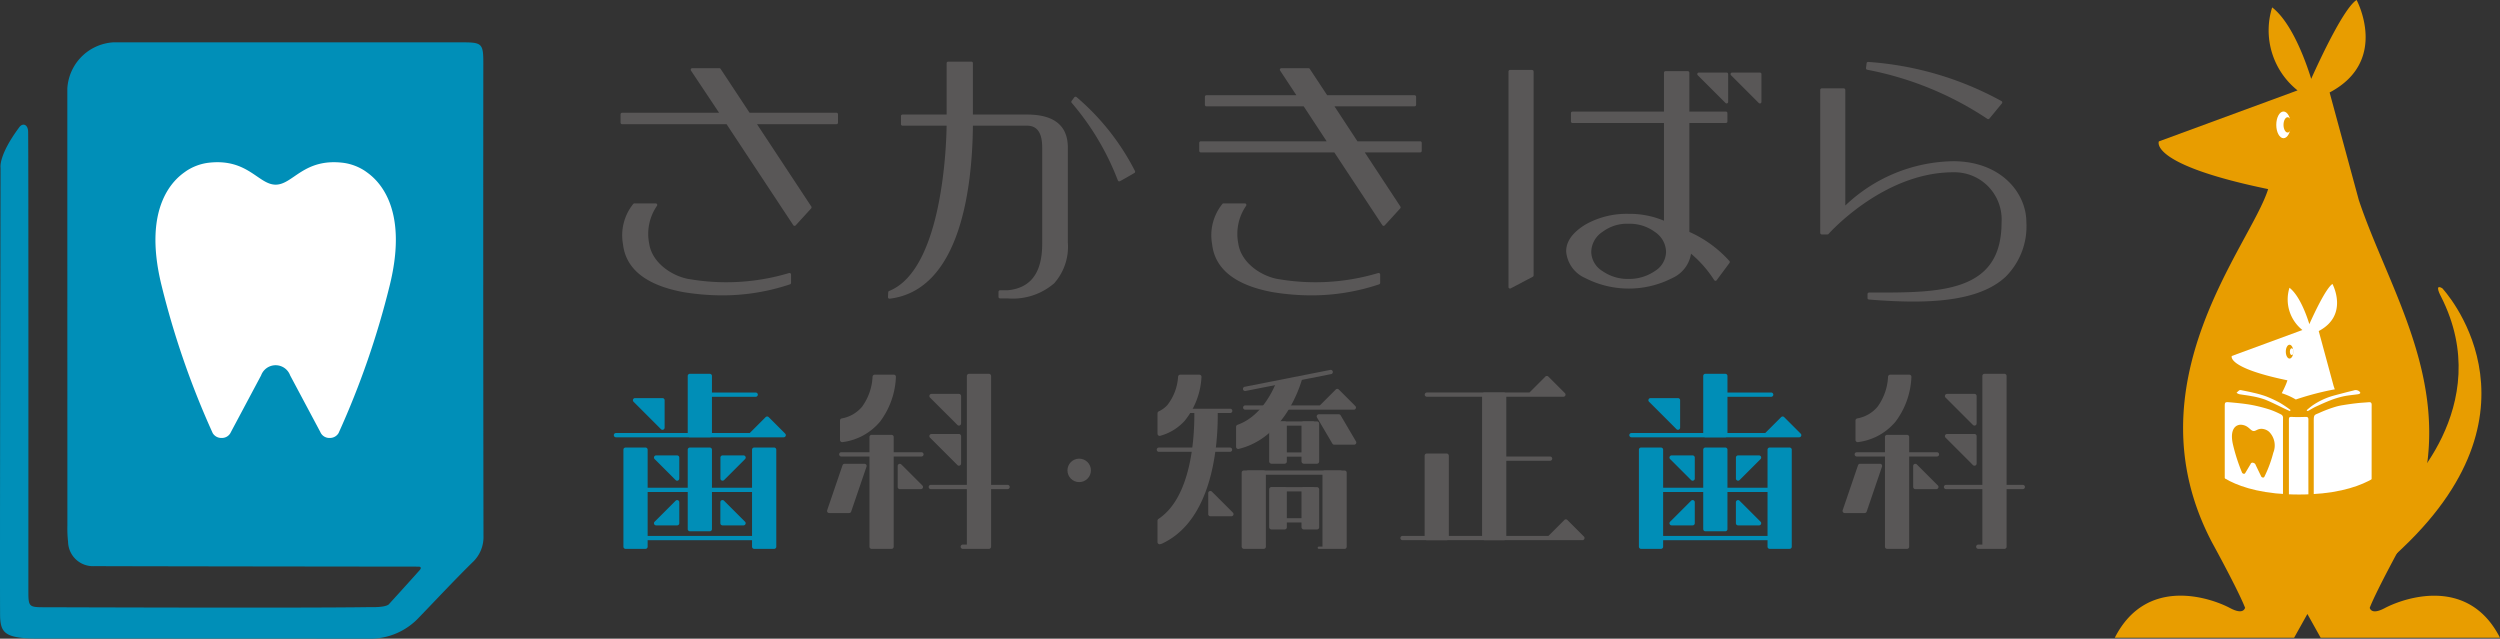 <svg xmlns="http://www.w3.org/2000/svg" width="256.824" height="65.61"><rect width="100%" height="100%" fill="#333333" stroke="none"/><g data-name="グループ 210"><g data-name="グループ 209"><path data-name="パス 642" d="M.014 63.466c.1 1.505.473 2.132 3.862 2.132q17 0 33.991.012a6.846 6.846 0 005.168-2.17c1.829-1.893 3.623-3.821 5.5-5.667a3.547 3.547 0 001.133-2.749q-.039-24.287-.017-48.574c0-1.953-.143-2.1-2.113-2.1h-35.9a5.041 5.041 0 00-4.721 4.756q0 22.436.006 44.872a12.513 12.513 0 00.07 1.678 2.556 2.556 0 002.743 2.5c.3.019 33.309.054 33.309.054s.358.029.07.358c-1.108 1.251-3.142 3.479-3.142 3.479s-.156.371-2 .322c-6.994.11-32.092.013-33.245.013-1.808 0-1.813 0-1.813-1.8v-4.333s.018-42.235-.026-42.793c-.048-.621-.494-.874-.886-.414C-.189 15.985.057 17.229.057 17.229S-.034 62.723.014 63.466z" fill="#008fb8"/><path data-name="パス 643" d="M37.666 17.682c-.017-.011-.033-.025-.048-.034s-.051-.034-.072-.053a5.341 5.341 0 00-2.227-.862c-4.123-.534-5.207 2.237-7 2.237s-2.878-2.771-7-2.237a5.33 5.33 0 00-2.226.862c-.021.019-.044.032-.073.053s-.03.023-.047.034c-.911.65-4.429 3.373-2.366 11.684a86.837 86.837 0 005.228 15.093l.008.021a1.027 1.027 0 00.918.51 1 1 0 00.962-.608l3.1-5.818a1.588 1.588 0 012.984 0l3.1 5.818a1 1 0 00.962.608 1.028 1.028 0 00.918-.51l.008-.021a86.7 86.7 0 005.229-15.093c2.07-8.311-1.448-11.03-2.358-11.684z" fill="#fff"/></g></g><g data-name="グループ 221" transform="translate(-3124.362 -385.064)"><rect data-name="長方形 94" width="2.487" height="8.909" rx=".219" transform="translate(3270.714 431.652)" fill="#595757"/><path data-name="パス 646" d="M3262.057 433.836h-9.489a.219.219 0 110-.439h9.489a.219.219 0 010 .439z" fill="#595757"/><rect data-name="長方形 95" width="2.488" height="8.051" rx=".219" transform="translate(3251.917 433.397)" fill="#595757"/><path data-name="パス 647" d="M3259.23 435.543h-4.173a.219.219 0 010-.438h4.173a.219.219 0 010 .438z" fill="#595757"/><path data-name="パス 648" d="M3259.23 438.734h-4.173a.219.219 0 010-.439h4.173a.219.219 0 010 .439z" fill="#595757"/><g data-name="グループ 213" fill="#595757"><rect data-name="長方形 96" width="1.814" height="4.35" rx=".219" transform="translate(3254.744 435.105)"/><rect data-name="長方形 97" width="1.814" height="4.35" rx=".219" transform="translate(3258.066 435.105)"/></g><path data-name="パス 649" d="M3259.23 428.79h-4.173a.219.219 0 010-.439h4.173a.219.219 0 010 .439z" fill="#595757"/><path data-name="パス 650" d="M3259.23 431.98h-4.173a.219.219 0 010-.438h4.173a.219.219 0 010 .438z" fill="#595757"/><g data-name="グループ 214" fill="#595757"><rect data-name="長方形 98" width="1.814" height="4.349" rx=".219" transform="translate(3254.744 428.351)"/><rect data-name="長方形 99" width="1.814" height="4.349" rx=".219" transform="translate(3258.066 428.351)"/></g><path data-name="パス 651" d="M3283.6 432.4h-6.469a.219.219 0 010-.439h6.469a.219.219 0 110 .439z" fill="#595757"/><path data-name="パス 652" d="M3263.66 426.933a.22.22 0 00-.065-.155l-1.7-1.7a.219.219 0 00-.31 0l-1.634 1.634h-7.681a.22.22 0 000 .439h11.169a.219.219 0 00.22-.219z" fill="#595757"/><rect data-name="長方形 100" width="2.487" height="15.169" rx=".219" transform="translate(3276.617 425.388)" fill="#595757"/><path data-name="パス 653" d="M3262.488 433.4h-2.049a.219.219 0 00-.22.219v7.594h-.371a.119.119 0 000 .238h2.64a.219.219 0 00.219-.22v-7.612a.219.219 0 00-.219-.219z" fill="#595757"/><path data-name="パス 654" d="M3250.74 427.494h-5.756a.219.219 0 010-.439h5.756a.219.219 0 010 .439z" fill="#595757"/><path data-name="パス 655" d="M3250.74 431.48h-7.34a.22.22 0 010-.439h7.336a.22.22 0 010 .439z" fill="#595757"/><path data-name="パス 656" d="M3263.663 430.414l-1.577-2.684a.222.222 0 00-.19-.107h-2.048a.219.219 0 00-.19.33l1.577 2.684a.218.218 0 00.189.108h2.049a.22.22 0 00.19-.331z" fill="#595757"/><g data-name="グループ 215" fill="#595757"><path data-name="パス 657" d="M3248.7 435.72v2.16h2.16z"/><path data-name="パス 658" d="M3250.863 438.1h-2.16a.219.219 0 01-.219-.219v-2.16a.219.219 0 01.374-.155l2.16 2.16a.219.219 0 01-.155.374zm-1.94-.438h1.41l-1.41-1.412z"/></g><path data-name="パス 659" d="M3203.457 435.61h-14.4a.219.219 0 110-.439h14.4a.219.219 0 110 .439z" fill="#008eb7"/><path data-name="パス 660" d="M3203.457 440.557h-14.4a.219.219 0 110-.438h14.4a.219.219 0 110 .438z" fill="#008eb7"/><path data-name="パス 661" d="M3201.993 425.826h-6.469a.219.219 0 110-.438h6.469a.219.219 0 110 .438z" fill="#008eb7"/><path data-name="パス 662" d="M3205.027 429.615l-1.7-1.7a.22.22 0 00-.311 0l-1.634 1.634h-13.743a.219.219 0 000 .439h17.231a.22.22 0 00.155-.375z" fill="#008eb7"/><path data-name="長方形 101" d="M3195.231 423.466h2.05a.219.219 0 01.219.219v6.081a.219.219 0 01-.219.219h-2.049a.22.22 0 01-.22-.219v-6.081a.219.219 0 01.219-.219z" fill="#008eb7"/><path data-name="長方形 102" d="M3195.231 431.041h2.05a.22.22 0 01.22.22v8.16a.22.22 0 01-.22.22h-2.049a.22.22 0 01-.22-.22v-8.161a.219.219 0 01.219-.219z" fill="#008eb7"/><g data-name="グループ 216" fill="#008eb7"><path data-name="長方形 103" d="M3188.624 431.041h2.05a.219.219 0 01.219.219v9.968a.219.219 0 01-.219.219h-2.049a.22.22 0 01-.22-.22v-9.967a.219.219 0 01.219-.219z"/><path data-name="長方形 104" d="M3201.839 431.041h2.05a.22.22 0 01.22.22v9.967a.22.22 0 01-.22.22h-2.05a.219.219 0 01-.219-.22v-9.968a.219.219 0 01.219-.219z"/></g><path data-name="パス 663" d="M3192.418 425.961h-2.818a.219.219 0 00-.155.374l2.818 2.818a.22.22 0 00.375-.155v-2.818a.219.219 0 00-.22-.219z" fill="#008eb7"/><g data-name="グループ 217" fill="#008eb7"><path data-name="パス 664" d="M3193.925 431.849h-2.16a.219.219 0 00-.155.375l2.16 2.16a.219.219 0 00.155.064.225.225 0 00.084-.016.219.219 0 00.135-.2v-2.16a.219.219 0 00-.219-.223z"/><path data-name="パス 665" d="M3200.951 431.985a.22.22 0 00-.2-.136h-2.16a.219.219 0 00-.219.22v2.16a.22.22 0 00.135.2.225.225 0 00.084.016.221.221 0 00.156-.064l2.16-2.16a.22.22 0 00.044-.236z"/><path data-name="パス 666" d="M3194.009 436.454a.219.219 0 00-.239.048l-2.16 2.159a.219.219 0 00.155.375h2.16a.219.219 0 00.219-.22v-2.159a.219.219 0 00-.135-.203z"/><path data-name="パス 667" d="M3200.9 438.661l-2.16-2.159a.219.219 0 00-.375.155v2.159a.219.219 0 00.219.22h2.16a.22.22 0 00.156-.375z"/></g><path data-name="パス 668" d="M3219.022 431.96h-8.235a.219.219 0 110-.438h8.235a.219.219 0 110 .438z" fill="#595757"/><path data-name="長方形 105" d="M3213.901 429.736h2.049a.22.22 0 01.22.22v11.272a.22.22 0 01-.22.22h-2.05a.219.219 0 01-.219-.22v-11.272a.22.22 0 01.22-.22z" fill="#595757"/><path data-name="パス 669" d="M3213.35 432.8a.219.219 0 00-.178-.091h-2.049a.22.22 0 00-.208.148l-1.577 4.621a.219.219 0 00.208.29h2.049a.218.218 0 00.207-.148l1.578-4.62a.22.22 0 00-.03-.2z" fill="#595757"/><path data-name="パス 670" d="M3222.874 425.529h-2.818a.219.219 0 00-.156.374l2.819 2.818a.215.215 0 00.155.065.225.225 0 00.084-.017.22.22 0 00.136-.2v-2.818a.22.22 0 00-.22-.222z" fill="#595757"/><path data-name="パス 671" d="M3222.874 429.649h-2.818a.219.219 0 00-.156.374l2.819 2.819a.219.219 0 00.155.064.225.225 0 00.084-.017.219.219 0 00.136-.2v-2.819a.22.22 0 00-.22-.221z" fill="#595757"/><path data-name="パス 672" d="M3219.116 434.937l-2.16-2.16a.219.219 0 00-.374.155v2.16a.219.219 0 00.219.22h2.16a.219.219 0 00.155-.375z" fill="#595757"/><path data-name="パス 673" d="M3227.855 435.312h-7.884a.22.22 0 010-.439h7.884a.22.22 0 110 .439z" fill="#595757"/><circle data-name="楕円形 21" cx="1.205" cy="1.205" r="1.205" transform="translate(3234.022 432.181)" fill="#595757"/><path data-name="パス 674" d="M3216.342 423.624a.22.22 0 00-.16-.069h-1.963a.219.219 0 00-.219.2 5.716 5.716 0 01-1.071 3.083 3.511 3.511 0 01-2.1 1.211.219.219 0 00-.174.215v2a.219.219 0 00.076.166.217.217 0 00.143.053.2.2 0 00.034 0 5.983 5.983 0 003.89-2.142 8.175 8.175 0 001.6-4.551.222.222 0 00-.056-.166z" fill="#595757"/><path data-name="パス 675" d="M3307.779 435.61h-14.4a.219.219 0 010-.439h14.4a.219.219 0 010 .439z" fill="#008eb7"/><path data-name="パス 676" d="M3307.779 440.557h-14.4a.219.219 0 010-.438h14.4a.219.219 0 010 .438z" fill="#008eb7"/><path data-name="パス 677" d="M3306.315 425.826h-6.469a.219.219 0 110-.438h6.469a.219.219 0 110 .438z" fill="#008eb7"/><path data-name="パス 678" d="M3309.348 429.615l-1.7-1.7a.218.218 0 00-.31 0l-1.635 1.634h-13.742a.219.219 0 100 .439h17.23a.219.219 0 00.155-.375z" fill="#008eb7"/><path data-name="長方形 106" d="M3299.553 423.466h2.05a.22.22 0 01.22.22v6.08a.219.219 0 01-.219.219h-2.05a.22.22 0 01-.22-.219v-6.081a.219.219 0 01.219-.219z" fill="#008eb7"/><path data-name="長方形 107" d="M3299.554 431.041h2.049a.219.219 0 01.219.219v8.162a.219.219 0 01-.219.219h-2.049a.22.22 0 01-.22-.22v-8.16a.22.22 0 01.22-.22z" fill="#008eb7"/><g data-name="グループ 218" fill="#008eb7"><path data-name="長方形 108" d="M3292.946 431.041h2.049a.22.22 0 01.22.22v9.967a.219.219 0 01-.219.219h-2.049a.22.22 0 01-.22-.22v-9.967a.219.219 0 01.219-.219z"/><path data-name="長方形 109" d="M3306.161 431.041h2.049a.219.219 0 01.219.219v9.967a.22.22 0 01-.22.22h-2.048a.22.22 0 01-.22-.22v-9.966a.22.22 0 01.22-.22z"/></g><path data-name="パス 679" d="M3296.74 425.961h-2.818a.219.219 0 00-.156.374l2.819 2.818a.22.22 0 00.375-.155v-2.818a.22.22 0 00-.22-.219z" fill="#008eb7"/><g data-name="グループ 219" fill="#008eb7"><path data-name="パス 680" d="M3298.246 431.849h-2.159a.22.22 0 00-.156.375l2.16 2.16a.22.22 0 00.375-.155v-2.16a.219.219 0 00-.22-.22z"/><path data-name="パス 681" d="M3305.273 431.985a.22.22 0 00-.2-.136h-2.16a.22.22 0 00-.22.22v2.16a.22.22 0 00.136.2.225.225 0 00.084.016.219.219 0 00.155-.064l2.16-2.16a.219.219 0 00.045-.236z"/><path data-name="パス 682" d="M3298.33 436.454a.22.22 0 00-.239.048l-2.16 2.159a.22.22 0 00.156.375h2.159a.219.219 0 00.22-.22v-2.159a.22.22 0 00-.136-.203z"/><path data-name="パス 683" d="M3305.225 438.661l-2.16-2.159a.22.22 0 00-.375.155v2.159a.22.22 0 00.22.22h2.16a.22.22 0 00.155-.375z"/></g><path data-name="パス 684" d="M3323.344 431.96h-8.236a.219.219 0 010-.438h8.236a.219.219 0 110 .438z" fill="#595757"/><path data-name="長方形 110" d="M3318.222 429.736h2.049a.22.22 0 01.22.22v11.272a.219.219 0 01-.219.219h-2.051a.219.219 0 01-.219-.219v-11.272a.22.22 0 01.22-.22z" fill="#595757"/><path data-name="パス 685" d="M3317.672 432.8a.221.221 0 00-.178-.091h-2.05a.218.218 0 00-.207.148l-1.577 4.621a.219.219 0 00.208.29h2.048a.219.219 0 00.208-.148l1.576-4.62a.221.221 0 00-.028-.2z" fill="#595757"/><path data-name="パス 686" d="M3327.2 425.529h-2.819a.219.219 0 00-.155.374l2.818 2.818a.22.22 0 00.375-.155v-2.818a.219.219 0 00-.219-.219z" fill="#595757"/><path data-name="パス 687" d="M3327.2 429.649h-2.819a.219.219 0 00-.155.374l2.818 2.819a.221.221 0 00.156.064.221.221 0 00.219-.219v-2.819a.219.219 0 00-.219-.219z" fill="#595757"/><path data-name="パス 688" d="M3323.438 434.937l-2.16-2.16a.22.22 0 00-.375.155v2.16a.22.22 0 00.22.22h2.16a.22.22 0 00.155-.375z" fill="#595757"/><path data-name="パス 689" d="M3332.177 435.312h-7.884a.22.22 0 110-.439h7.884a.22.22 0 010 .439z" fill="#595757"/><path data-name="パス 690" d="M3320.664 423.624a.223.223 0 00-.161-.069h-1.963a.219.219 0 00-.218.2 5.726 5.726 0 01-1.071 3.083 3.515 3.515 0 01-2.1 1.211.219.219 0 00-.175.215v2a.22.22 0 00.22.219.181.181 0 00.033 0 5.985 5.985 0 003.891-2.142 8.173 8.173 0 001.6-4.551.218.218 0 00-.056-.166z" fill="#595757"/><path data-name="パス 691" d="M3249.459 427.361a.219.219 0 00-.219-.217h-1.965a.223.223 0 00-.156.065.219.219 0 00-.063.157c.027 2.558-.276 8.752-3.684 11.005a.219.219 0 00-.1.183v2.2a.219.219 0 00.219.22.23.23 0 00.045-.005 1.083 1.083 0 00.245-.081c5.238-2.473 5.719-10.288 5.678-13.527z" fill="#595757"/><path data-name="パス 692" d="M3247.733 423.626a.222.222 0 00-.162-.071h-1.965a.22.22 0 00-.219.2 5.239 5.239 0 01-1.108 2.929 2.735 2.735 0 01-.88.638.22.22 0 00-.125.2v2.1a.22.22 0 00.087.175.218.218 0 00.132.044.2.2 0 00.059-.008 5.234 5.234 0 002.512-1.542 7.741 7.741 0 001.726-4.49.223.223 0 00-.057-.175z" fill="#595757"/><path data-name="パス 693" d="M3258.062 423.859a.224.224 0 00-.205-.069l-2.227.429a.219.219 0 00-.162.133c-.521 1.282-1.731 3.551-3.977 4.352a.219.219 0 00-.146.207v2.056a.22.22 0 00.219.22.229.229 0 00.052-.006c4.376-1.069 6.076-5.714 6.493-7.113a.217.217 0 00-.047-.209z" fill="#595757"/><g data-name="グループ 220" fill="#595757"><path data-name="パス 694" d="M3210.289 396.648h-8.924l-2.976-4.509a.157.157 0 00-.133-.072h-2.778a.16.16 0 00-.133.247l2.889 4.334h-9.963a.159.159 0 00-.159.159v.855a.159.159 0 00.159.159H3199l6.854 10.373a.16.16 0 00.12.071h.013a.158.158 0 00.117-.051l1.588-1.741a.159.159 0 00.015-.195l-5.579-8.457h8.165a.159.159 0 00.158-.159v-.855a.159.159 0 00-.162-.159z"/><path data-name="パス 695" d="M3270.259 399.58h-6.449l-2.357-3.591h8.226a.16.16 0 00.159-.159v-.825a.159.159 0 00-.159-.158h-8.979l-1.786-2.708a.157.157 0 00-.132-.072H3256a.157.157 0 00-.139.084.159.159 0 00.007.163l1.67 2.533h-9.238a.159.159 0 00-.159.158v.825a.159.159 0 00.159.159h9.992l2.357 3.591h-12.93a.159.159 0 00-.159.159v.824a.159.159 0 00.159.159h13.718l4.931 7.472a.158.158 0 00.12.071h.013a.16.16 0 00.117-.051l1.588-1.741a.159.159 0 00.015-.195l-3.655-5.556h5.691a.159.159 0 00.159-.159v-.824a.159.159 0 00-.157-.159z"/><path data-name="パス 696" d="M3281.749 392.251h-2.261a.159.159 0 00-.159.158v22.141a.158.158 0 00.077.136.156.156 0 00.156 0l2.261-1.191a.158.158 0 00.085-.14v-20.95a.159.159 0 00-.159-.154z"/><path data-name="パス 697" d="M3297.91 408.888V397.7h3.75a.159.159 0 00.158-.159v-.855a.159.159 0 00-.158-.159h-3.75v-3.994a.159.159 0 00-.159-.159h-2.291a.159.159 0 00-.159.159v3.994h-9.4a.159.159 0 00-.158.159v.855a.159.159 0 00.158.159h9.4v10.039a9.062 9.062 0 00-3.628-.706 8.587 8.587 0 00-4.482 1.123c-1.3.815-1.937 1.708-1.937 2.73a3.259 3.259 0 001.937 2.731 9.8 9.8 0 008.99 0 3.3 3.3 0 001.9-2.489 11.745 11.745 0 012.37 2.7.16.16 0 00.129.081.135.135 0 00.138-.063l1.313-1.771a.16.16 0 00-.01-.2 12.193 12.193 0 00-4.111-2.987zm-8.947.015a4.164 4.164 0 012.71-.852 4.342 4.342 0 012.713.853 2.518 2.518 0 011.129 2.012 2.352 2.352 0 01-1.123 1.977 4.69 4.69 0 01-2.719.827 4.551 4.551 0 01-2.716-.825 2.355 2.355 0 01-1.126-1.979 2.517 2.517 0 011.132-2.016z"/><path data-name="パス 698" d="M3316.182 392.229a33.6 33.6 0 0112.341 5.046.16.16 0 00.212-.031l1.282-1.557a.159.159 0 00.033-.133.162.162 0 00-.08-.109 33.144 33.144 0 00-13.686-4.018.153.153 0 00-.167.138l-.061.489a.157.157 0 00.126.175z"/><path data-name="パス 699" d="M3325.008 401.626a16.41 16.41 0 00-11.079 4.553V394.3a.159.159 0 00-.159-.159h-2.26a.159.159 0 00-.158.159v14.689a.159.159 0 00.158.159h.582a.157.157 0 00.119-.054c.056-.063 5.641-6.331 12.8-6.331a4.845 4.845 0 014.972 5.125c0 3.3-1.262 5.307-3.971 6.322-2.44.914-5.7.91-9.165.909h-.478a.159.159 0 00-.158.159v.4a.158.158 0 00.146.158c1.5.119 3.053.207 4.567.207 3.762 0 7.312-.546 9.459-2.531a7.3 7.3 0 002.147-5.621c-.003-3.036-2.638-6.265-7.522-6.265z"/><path data-name="パス 700" d="M3301.624 395.644a.158.158 0 00.113.047.158.158 0 00.158-.159v-2.855a.158.158 0 00-.158-.158h-2.855a.157.157 0 00-.147.1.161.161 0 00.034.173z"/><path data-name="パス 701" d="M3305.158 392.519h-2.858a.159.159 0 00-.147.1.161.161 0 00.035.173l2.854 2.854a.158.158 0 00.112.047.161.161 0 00.061-.012.158.158 0 00.1-.147v-2.855a.158.158 0 00-.157-.16z"/><path data-name="パス 702" d="M3234.954 395.036a.166.166 0 00-.12-.036.162.162 0 00-.109.062l-.275.367a.16.16 0 00.007.2 27.117 27.117 0 014.741 7.966.16.16 0 00.094.091.17.17 0 00.054.009.151.151 0 00.077-.02c.443-.243.972-.547 1.471-.838a.16.16 0 00.061-.211 24.659 24.659 0 00-6.001-7.59z"/><path data-name="パス 703" d="M3229.874 396.832h-5.565v-5.277a.159.159 0 00-.159-.159h-2.382a.159.159 0 00-.159.159v5.277h-4.534a.159.159 0 00-.159.159v.824a.159.159 0 00.159.159h4.533c-.019 1.6-.348 14.758-5.9 16.978a.16.16 0 00-.1.139l-.026.489a.157.157 0 00.049.125.16.16 0 00.109.043h.019c7.278-.888 8.488-11.441 8.549-17.772h5.567c1.044 0 1.552.737 1.552 2.254v9.742c.029 3.069-1.133 4.675-3.537 4.91h-.794a.159.159 0 00-.158.159v.519a.159.159 0 00.158.159h.794a6.5 6.5 0 004.771-1.556 5.663 5.663 0 001.4-4.192v-9.741c.003-2.256-1.407-3.398-4.187-3.398z"/><path data-name="パス 704" d="M3265.931 413.118a22.5 22.5 0 01-10.442.583c-1.736-.367-3.638-1.723-3.916-3.609a5.083 5.083 0 01.8-3.885.158.158 0 00-.132-.247h-2.185a.158.158 0 00-.124.06 5.126 5.126 0 00-1.051 4.12c.285 2.562 2.373 4.222 6.209 4.934a24.69 24.69 0 003.985.333 21.828 21.828 0 006.963-1.133.16.16 0 00.109-.151v-.856a.16.16 0 00-.212-.149z"/><path data-name="パス 705" d="M3205.41 413.118a22.5 22.5 0 01-10.441.583c-1.736-.367-3.638-1.723-3.916-3.609a5.082 5.082 0 01.8-3.885.163.163 0 00.008-.164.16.16 0 00-.14-.083h-2.185a.158.158 0 00-.124.06 5.126 5.126 0 00-1.051 4.12c.285 2.562 2.373 4.222 6.21 4.934a24.669 24.669 0 003.984.333 21.833 21.833 0 006.963-1.133.16.16 0 00.109-.151v-.856a.16.16 0 00-.213-.149z"/></g><path data-name="パス 706" d="M3225.956 423.466h-2.049a.219.219 0 00-.219.22v17.323h-.42a.219.219 0 000 .439h2.688a.22.22 0 00.22-.22v-17.542a.22.22 0 00-.22-.22z" fill="#595757"/><path data-name="パス 707" d="M3330.278 423.466h-2.049a.22.22 0 00-.22.22v17.323h-.419a.219.219 0 100 .439h2.688a.219.219 0 00.219-.22v-17.542a.219.219 0 00-.219-.22z" fill="#595757"/><path data-name="パス 708" d="M3252.271 425.231a.219.219 0 01-.042-.434l8.781-1.73a.22.22 0 11.085.431l-8.782 1.73a.294.294 0 01-.042.003z" fill="#595757"/><path data-name="パス 709" d="M3287.142 440.337a.218.218 0 00-.065-.155l-1.7-1.7a.22.22 0 00-.31 0l-1.634 1.635h-14.992a.219.219 0 100 .438h18.48a.219.219 0 00.219-.219z" fill="#595757"/><path data-name="パス 710" d="M3285.125 425.451l-1.7-1.7a.219.219 0 00-.31 0l-1.634 1.634h-10.537a.219.219 0 100 .438h14.024a.219.219 0 00.219-.219.216.216 0 00-.062-.153z" fill="#595757"/></g><g data-name="グループ 235"><g data-name="グループ 234"><g data-name="グループ 233" transform="translate(-3124.362 -385.064)"><path data-name="パス 776" d="M3369.352 447.532c-1.085.579-1.441.3-1.551-.023.688-1.782 3.381-6.687 3.381-6.687 6.913-14.068-1.059-24.906-4.5-35.207l-3-11.052c6.156-3.238 2.772-9.5 2.772-9.5-1.3.82-3.733 6.029-4.663 8.1-.544-1.751-1.965-5.756-4.01-7.34a7.881 7.881 0 002.608 8.527l-14.247 5.24s-1.118 2.349 11.225 4.9c-1.8 5.8-14.358 20-5.749 36.326 0 0 2.693 4.9 3.381 6.687-.11.323-.465.6-1.551.023-1.83-.976-8.54-3.416-11.834 3.05h18.423l1.362-2.44 1.363 2.44h18.422c-3.292-6.46-10.002-4.02-11.832-3.044zm-14.315-.488v.039zm12.724.039a.3.3 0 01.005-.039z" fill="#e89d00"/><path data-name="パス 777" d="M3364.09 424.7l-1.526-5.627c3.134-1.649 1.411-4.837 1.411-4.837-.662.418-1.9 3.07-2.374 4.126-.277-.892-1-2.931-2.042-3.738a4.013 4.013 0 001.328 4.342l-7.255 2.668s-.569 1.2 5.716 2.5c-.343 1.107-1.457 2.816-2.484 4.957 2.874 0 6.175 0 8.98.008-.622-1.506-1.275-2.961-1.754-4.399z" fill="#fff"/><ellipse data-name="楕円形 23" cx=".743" cy="1.371" rx=".743" ry="1.371" transform="translate(3358.203 396.52)" fill="#fff"/><ellipse data-name="楕円形 24" cx=".426" cy=".786" rx=".426" ry=".786" transform="translate(3358.946 397.106)" fill="#e89d00"/><ellipse data-name="楕円形 25" cx=".385" cy=".711" rx=".385" ry=".711" transform="translate(3359.182 420.478)" fill="#e89d00"/><ellipse data-name="楕円形 26" cx=".189" cy=".349" rx=".189" ry=".349" transform="translate(3359.599 420.84)" fill="#fff"/><path data-name="パス 778" d="M3356.961 425.14a6.921 6.921 0 013.249.965 29.457 29.457 0 015.471-1.283c2.009-.128 2.095 6.241 1.8 7.1s-6.925 2.95-8.122 2.822-5.69-5.226-2.398-9.604z" fill="#e89d00"/><path data-name="パス 779" d="M3358.892 432.159v4.067c0 .326-.051.37-.349.272-.543-.181-1.08-.379-1.626-.552a8.219 8.219 0 00-.838-.2 15.38 15.38 0 00-.95-.173c-.622-.088-1.246-.165-1.87-.243-.339-.042-.35-.05-.35-.391v-8.082c0-.473.013-.509.494-.467.761.067 1.525.141 2.276.275a15.629 15.629 0 011.908.493 8.56 8.56 0 011.109.484.365.365 0 01.2.373c-.008 1.385-.004 2.763-.004 4.144z" fill="#fff"/><path data-name="パス 780" d="M3368 430.872c0 1.373-.005 2.746 0 4.119 0 .237-.071.323-.311.347-.745.074-1.491.149-2.228.274a15.767 15.767 0 00-1.547.393c-.4.11-.792.237-1.185.361-.128.041-.249.107-.377.144-.186.054-.3-.009-.3-.221v-.153c0-2.609.007-5.219 0-7.828 0-.713.084-.6.623-.852a13.656 13.656 0 011.534-.58 5.828 5.828 0 01.891-.2c.46-.076.923-.141 1.386-.193.406-.046.815-.063 1.222-.1.231-.023.3.082.294.3-.006.742 0 1.483 0 2.225z" fill="#fff"/><path data-name="パス 781" d="M3359.5 432.264v-4.094c0-.22.048-.29.287-.277.474.026.952.016 1.428 0 .207-.006.29.051.289.269q-.006 4.133 0 8.264a.342.342 0 01-.359.378c-.442.02-.885.016-1.327 0-.222-.006-.318-.141-.317-.374l-.001-4.166z" fill="#fff"/><path data-name="パス 782" d="M3359.612 427.3c-.131-.058-.262-.113-.391-.174-.721-.34-1.43-.712-2.168-1.011a8.012 8.012 0 00-1.4-.357c-.415-.085-.839-.125-1.256-.2a1.068 1.068 0 01-.275-.14 2.088 2.088 0 01.282-.259.343.343 0 01.225-.007c.407.081.815.159 1.218.258a10.482 10.482 0 011.264.356 11.964 11.964 0 011.464.676 13.111 13.111 0 011.093.737z" fill="#fff"/><path data-name="パス 783" d="M3361.323 427.208a7.026 7.026 0 01.586-.48 7.337 7.337 0 012.062-.986 82.97 82.97 0 012.179-.566.582.582 0 01.6.109c.137.131.091.2-.052.254a.715.715 0 01-.174.035c-.479.067-.963.106-1.434.208a9.079 9.079 0 00-1.3.395c-.517.2-1.023.43-1.526.663-.257.12-.5.277-.745.414a.582.582 0 01-.135.034z" fill="#fff"/><path data-name="パス 784" d="M3357.48 429.438l-.008-.008-.013-.012a1.2 1.2 0 00-.393-.231c-.728-.238-.92.214-1.237.151s-.508-.59-1.236-.64a.8.8 0 00-.393.075l-.013.007h-.008c-.161.083-.782.441-.418 1.981a18.452 18.452 0 00.923 2.848.237.237 0 00.162.122.142.142 0 00.17-.074l.548-.919a.2.2 0 01.263-.132.329.329 0 01.264.236l.548 1.136a.227.227 0 00.17.141.146.146 0 00.162-.058 12.613 12.613 0 00.924-2.483 1.982 1.982 0 00-.415-2.14z" fill="#e89d00"/><path data-name="パス 785" d="M3375.256 414.676s11.344 12.047-4.074 26.677-.414-.246-.414-.246l.257-5.258s9.874-8.963 4.1-20.319c.003 0-.766-1.38.131-.854z" fill="#e89d00"/><g data-name="グループ 231"><path data-name="パス 786" d="M3367.766 447.044a.3.3 0 00-.005.039z" fill="none"/><path data-name="パス 787" d="M3355.041 447.083v-.039z" fill="none"/><path data-name="パス 788" d="M3354.141 403.188a21.437 21.437 0 003.368.77 3.162 3.162 0 00.071-.627c-.097-.643-1.715-.45-3.439-.143z" fill="#e89d00"/></g><g data-name="グループ 232" fill="none"><path data-name="パス 789" d="M3364.642 438.028v.02z"/><path data-name="パス 790" d="M3358.163 438.048v-.02z"/></g></g></g><path data-name="パス 791" d="M227.192 48.036s1.97 2.766 8.985 2.766 8.985-2.766 8.985-2.766.986 6.613-8.632 6.613-9.338-6.613-9.338-6.613z" fill="#e89d00"/></g></svg>